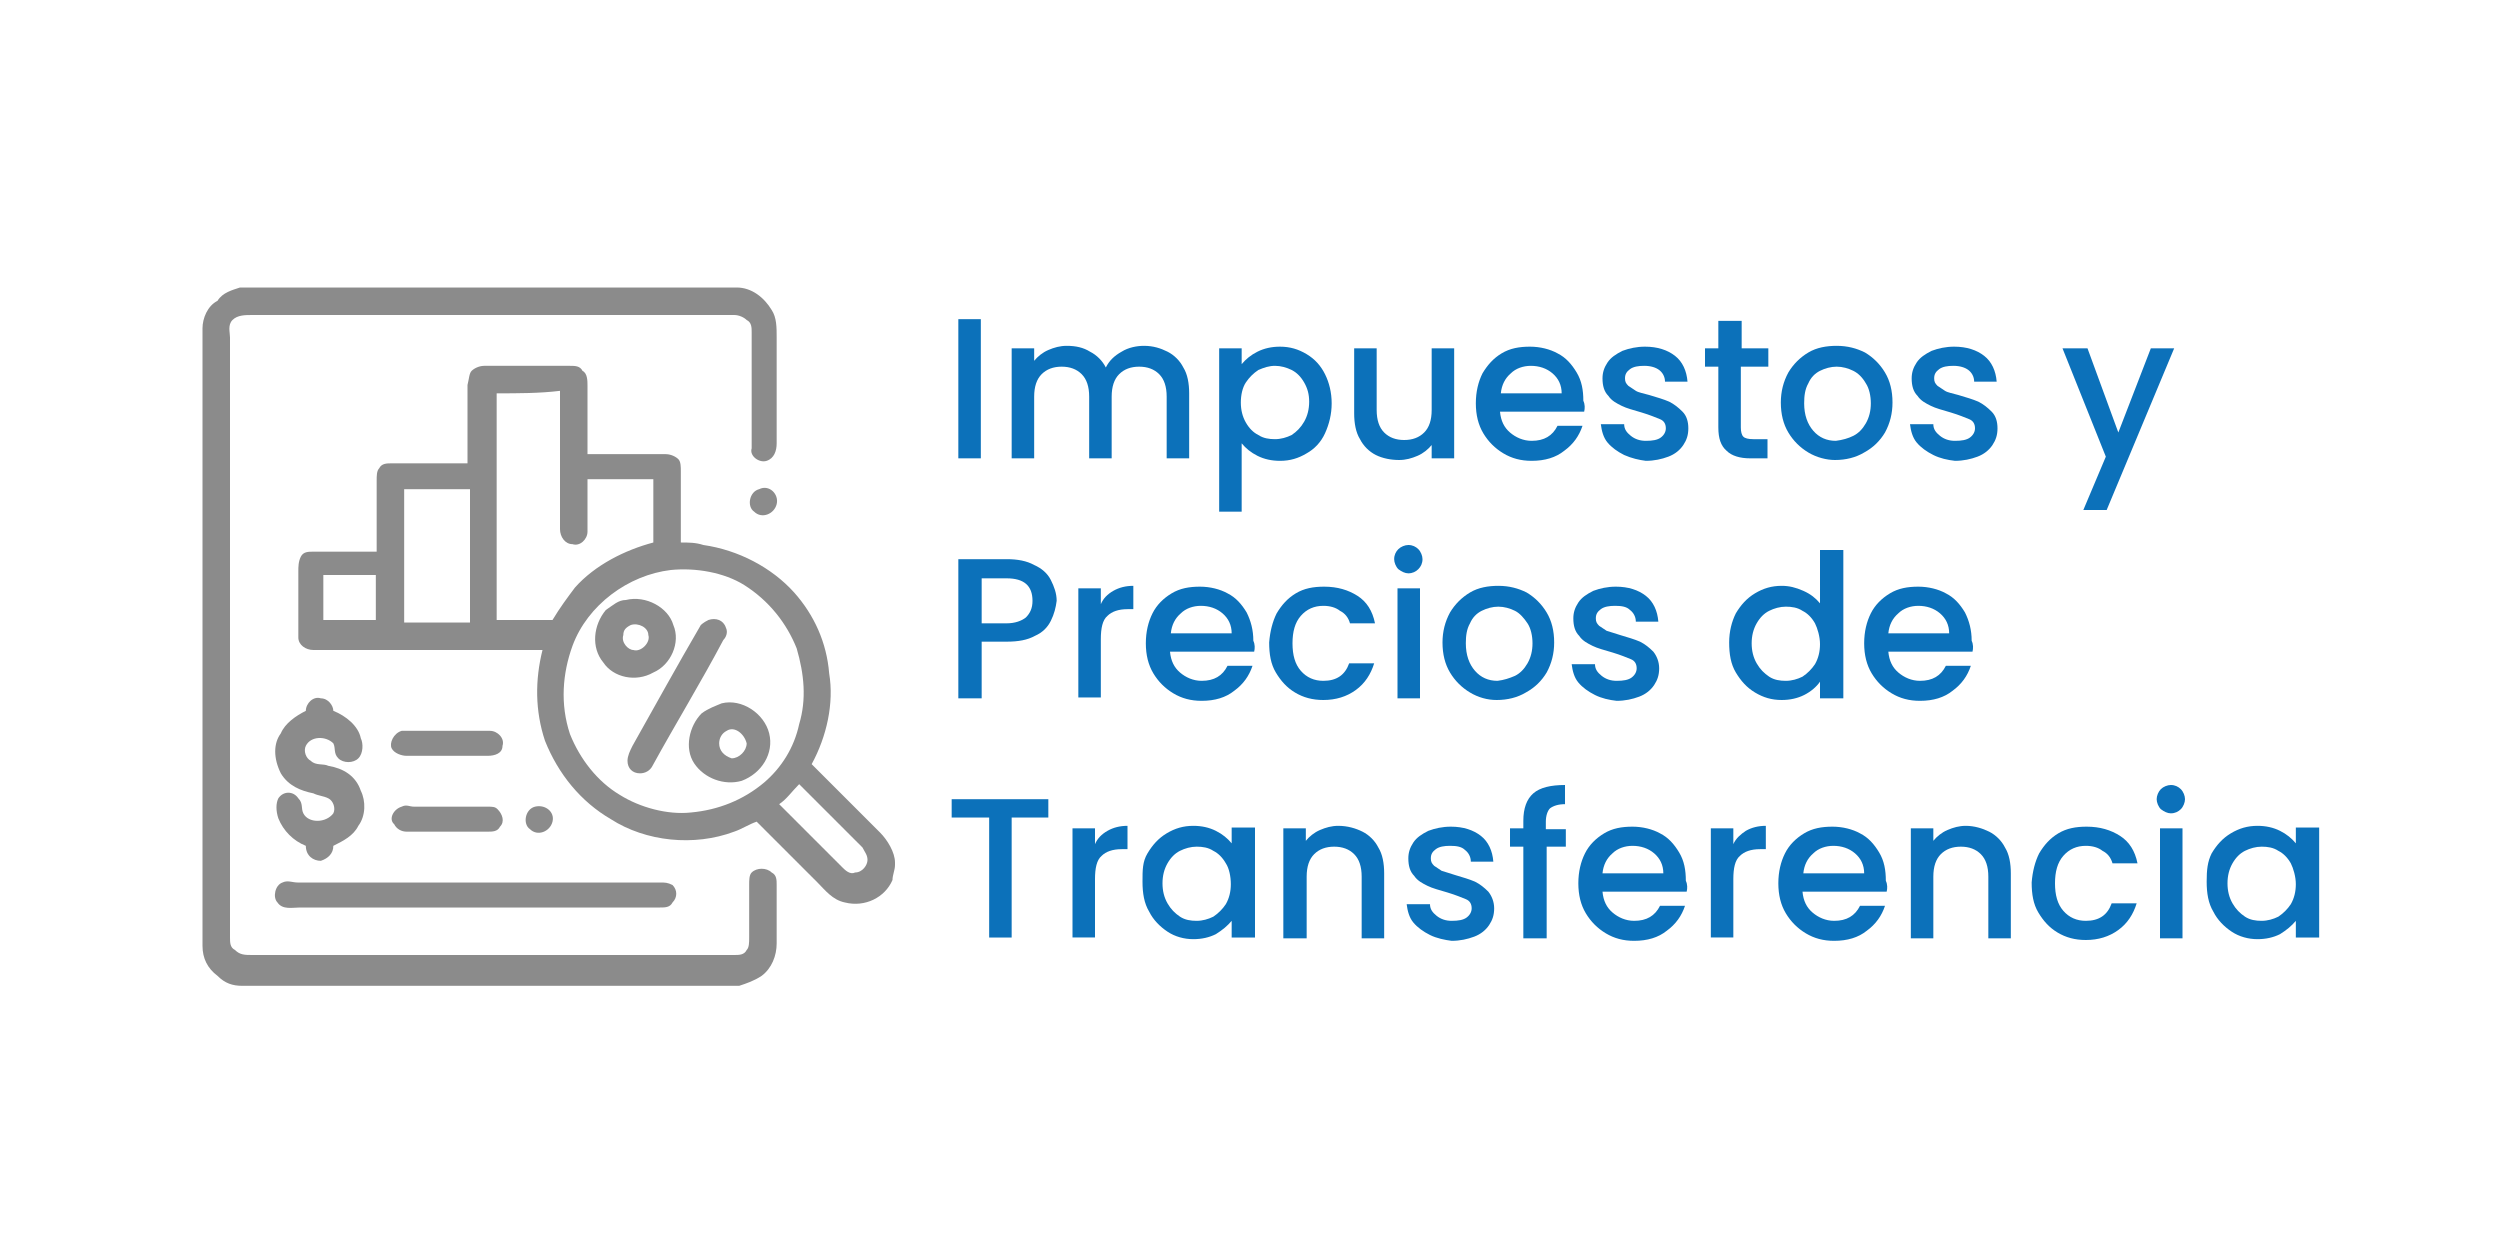 <?xml version="1.0" encoding="utf-8"?>
<!-- Generator: Adobe Illustrator 26.5.0, SVG Export Plug-In . SVG Version: 6.00 Build 0)  -->
<svg version="1.1" id="Capa_1" xmlns="http://www.w3.org/2000/svg" xmlns:xlink="http://www.w3.org/1999/xlink" x="0px" y="0px"
	 width="300px" height="150px" viewBox="0 0 300 150" style="enable-background:new 0 0 300 150;" xml:space="preserve">
<style type="text/css">
	.st0{fill:#8B8B8B;}
	.st1{fill:#0C71BA;}
	.st2{fill:#8B8B8C;}
</style>
<g>
	<path class="st1" d="M117.7,38.3V55H115V38.3H117.7z"/>
	<path class="st1" d="M140.1,42.2c0.8,0.4,1.5,1.1,1.9,1.9c0.5,0.8,0.7,1.9,0.7,3.1V55h-2.7v-7.4c0-1.2-0.3-2.1-0.9-2.7
		c-0.6-0.6-1.4-0.9-2.4-0.9c-1,0-1.8,0.3-2.4,0.9c-0.6,0.6-0.9,1.5-0.9,2.7V55h-2.7v-7.4c0-1.2-0.3-2.1-0.9-2.7
		c-0.6-0.6-1.4-0.9-2.4-0.9c-1,0-1.8,0.3-2.4,0.9c-0.6,0.6-0.9,1.5-0.9,2.7V55h-2.7V41.8h2.7v1.5c0.4-0.5,1-1,1.7-1.3
		c0.7-0.3,1.4-0.5,2.2-0.5c1.1,0,2,0.2,2.8,0.7c0.8,0.4,1.5,1.1,1.9,1.9c0.4-0.8,1-1.4,1.9-1.9c0.8-0.5,1.8-0.7,2.7-0.7
		C138.4,41.5,139.3,41.8,140.1,42.2z"/>
	<path class="st1" d="M150.9,42.2c0.8-0.4,1.7-0.6,2.7-0.6c1.2,0,2.2,0.3,3.2,0.9s1.7,1.4,2.2,2.4c0.5,1,0.8,2.2,0.8,3.5
		s-0.3,2.5-0.8,3.6s-1.3,1.9-2.2,2.4c-1,0.6-2,0.9-3.2,0.9c-1,0-1.9-0.2-2.7-0.6s-1.4-0.9-1.9-1.5v8.2h-2.7V41.8h2.7v1.9
		C149.5,43.1,150.1,42.6,150.9,42.2z M156.5,45.9c-0.4-0.7-0.9-1.2-1.5-1.5c-0.6-0.3-1.3-0.5-2-0.5c-0.7,0-1.3,0.2-2,0.5
		c-0.6,0.4-1.1,0.9-1.5,1.5s-0.6,1.5-0.6,2.4s0.2,1.7,0.6,2.4s0.9,1.2,1.5,1.5c0.6,0.4,1.3,0.5,2,0.5c0.7,0,1.4-0.2,2-0.5
		c0.6-0.4,1.1-0.9,1.5-1.6s0.6-1.5,0.6-2.4S156.9,46.6,156.5,45.9z"/>
	<path class="st1" d="M174.5,41.8V55h-2.7v-1.6c-0.4,0.5-1,1-1.7,1.3c-0.7,0.3-1.4,0.5-2.2,0.5c-1,0-2-0.2-2.8-0.6s-1.5-1.1-1.9-1.9
		c-0.5-0.8-0.7-1.9-0.7-3.1v-7.8h2.7v7.4c0,1.2,0.3,2.1,0.9,2.7c0.6,0.6,1.4,0.9,2.4,0.9c1,0,1.8-0.3,2.4-0.9
		c0.6-0.6,0.9-1.5,0.9-2.7v-7.4H174.5z"/>
	<path class="st1" d="M190.1,49.4H180c0.1,1.1,0.5,1.9,1.2,2.5c0.7,0.6,1.6,1,2.6,1c1.5,0,2.5-0.6,3.1-1.8h3c-0.4,1.2-1.1,2.2-2.2,3
		c-1,0.8-2.3,1.2-3.9,1.2c-1.3,0-2.4-0.3-3.4-0.9c-1-0.6-1.8-1.4-2.4-2.4c-0.6-1-0.9-2.2-0.9-3.6c0-1.4,0.3-2.6,0.8-3.6
		c0.6-1,1.3-1.8,2.3-2.4c1-0.6,2.1-0.8,3.4-0.8c1.2,0,2.4,0.3,3.3,0.8c1,0.5,1.7,1.3,2.3,2.3s0.8,2.1,0.8,3.4
		C190.2,48.5,190.2,49,190.1,49.4z M187.4,47.2c0-1-0.4-1.8-1.1-2.4c-0.7-0.6-1.6-0.9-2.6-0.9c-0.9,0-1.8,0.3-2.4,0.9
		c-0.7,0.6-1.1,1.4-1.2,2.4H187.4z"/>
	<path class="st1" d="M194.9,54.6c-0.8-0.4-1.5-0.9-2-1.5c-0.5-0.6-0.7-1.4-0.8-2.2h2.8c0,0.6,0.3,1,0.8,1.4s1.1,0.6,1.8,0.6
		c0.8,0,1.4-0.1,1.8-0.4c0.4-0.3,0.6-0.7,0.6-1.1c0-0.5-0.2-0.9-0.7-1.1c-0.5-0.2-1.2-0.5-2.2-0.8c-1-0.3-1.8-0.5-2.4-0.8
		s-1.2-0.6-1.6-1.2c-0.5-0.5-0.7-1.2-0.7-2.1c0-0.7,0.2-1.3,0.6-1.9c0.4-0.6,1-1,1.8-1.4c0.8-0.3,1.7-0.5,2.7-0.5
		c1.5,0,2.7,0.4,3.6,1.1s1.4,1.8,1.5,3.1h-2.7c0-0.6-0.3-1.1-0.7-1.4s-1-0.5-1.8-0.5c-0.7,0-1.3,0.1-1.7,0.4
		c-0.4,0.3-0.6,0.6-0.6,1.1c0,0.4,0.1,0.6,0.4,0.9c0.3,0.2,0.6,0.4,0.9,0.6s0.9,0.3,1.6,0.5c1,0.3,1.7,0.5,2.4,0.8
		c0.6,0.3,1.1,0.7,1.6,1.2s0.7,1.2,0.7,2c0,0.8-0.2,1.4-0.6,2c-0.4,0.6-1,1.1-1.8,1.4c-0.8,0.3-1.7,0.5-2.7,0.5
		C196.7,55.2,195.8,55,194.9,54.6z"/>
	<path class="st1" d="M208.9,44v7.3c0,0.5,0.1,0.9,0.3,1.1c0.2,0.2,0.6,0.3,1.2,0.3h1.7V55H210c-1.2,0-2.2-0.3-2.8-0.9
		c-0.7-0.6-1-1.5-1-2.8V44h-1.6v-2.2h1.6v-3.3h2.8v3.3h3.2V44H208.9z"/>
	<path class="st1" d="M217,54.3c-1-0.6-1.8-1.4-2.4-2.4c-0.6-1-0.9-2.2-0.9-3.6c0-1.3,0.3-2.5,0.9-3.6c0.6-1,1.4-1.8,2.4-2.4
		c1-0.6,2.2-0.8,3.4-0.8c1.3,0,2.4,0.3,3.4,0.8c1,0.6,1.8,1.4,2.4,2.4c0.6,1,0.9,2.2,0.9,3.6c0,1.3-0.3,2.5-0.9,3.6
		c-0.6,1-1.4,1.8-2.5,2.4c-1,0.6-2.2,0.9-3.5,0.9C219.2,55.2,218,54.9,217,54.3z M222.4,52.3c0.6-0.3,1.1-0.8,1.5-1.5
		c0.4-0.7,0.6-1.5,0.6-2.4s-0.2-1.8-0.6-2.4c-0.4-0.7-0.9-1.2-1.5-1.5c-0.6-0.3-1.3-0.5-2-0.5c-0.7,0-1.4,0.2-2,0.5
		c-0.6,0.3-1.1,0.8-1.4,1.5c-0.4,0.7-0.5,1.5-0.5,2.4c0,1.4,0.4,2.5,1.1,3.3c0.7,0.8,1.6,1.2,2.7,1.2
		C221.1,52.8,221.8,52.6,222.4,52.3z"/>
	<path class="st1" d="M232,54.6c-0.8-0.4-1.5-0.9-2-1.5c-0.5-0.6-0.7-1.4-0.8-2.2h2.8c0,0.6,0.3,1,0.8,1.4s1.1,0.6,1.8,0.6
		c0.8,0,1.4-0.1,1.8-0.4c0.4-0.3,0.6-0.7,0.6-1.1c0-0.5-0.2-0.9-0.7-1.1c-0.5-0.2-1.2-0.5-2.2-0.8c-1-0.3-1.8-0.5-2.4-0.8
		s-1.2-0.6-1.6-1.2c-0.5-0.5-0.7-1.2-0.7-2.1c0-0.7,0.2-1.3,0.6-1.9c0.4-0.6,1-1,1.8-1.4c0.8-0.3,1.7-0.5,2.7-0.5
		c1.5,0,2.7,0.4,3.6,1.1s1.4,1.8,1.5,3.1h-2.7c0-0.6-0.3-1.1-0.7-1.4s-1-0.5-1.8-0.5c-0.7,0-1.3,0.1-1.7,0.4
		c-0.4,0.3-0.6,0.6-0.6,1.1c0,0.4,0.1,0.6,0.4,0.9c0.3,0.2,0.6,0.4,0.9,0.6s0.9,0.3,1.6,0.5c1,0.3,1.7,0.5,2.4,0.8
		c0.6,0.3,1.1,0.7,1.6,1.2s0.7,1.2,0.7,2c0,0.8-0.2,1.4-0.6,2c-0.4,0.6-1,1.1-1.8,1.4c-0.8,0.3-1.7,0.5-2.7,0.5
		C233.7,55.2,232.8,55,232,54.6z"/>
	<path class="st1" d="M260.9,41.8l-8.1,19.4H250l2.7-6.4l-5.2-13h3l3.7,10.1l3.9-10.1H260.9z"/>
	<path class="st1" d="M126.1,74.5c-0.4,0.8-1,1.4-1.9,1.8c-0.9,0.5-2,0.7-3.4,0.7h-3v6.8H115V67.1h5.8c1.3,0,2.4,0.2,3.3,0.7
		c0.9,0.4,1.6,1,2,1.8s0.7,1.6,0.7,2.5C126.7,72.9,126.5,73.7,126.1,74.5z M123.1,74.1c0.5-0.5,0.8-1.1,0.8-2c0-1.8-1-2.7-3.1-2.7
		h-3v5.4h3C121.8,74.8,122.6,74.5,123.1,74.1z"/>
	<path class="st1" d="M133.6,70.9c0.7-0.4,1.5-0.6,2.4-0.6v2.8h-0.7c-1.1,0-1.9,0.3-2.4,0.8c-0.6,0.5-0.8,1.5-0.8,2.8v7h-2.7V70.6
		h2.7v1.9C132.4,71.8,132.9,71.3,133.6,70.9z"/>
	<path class="st1" d="M150.5,78.2h-10.1c0.1,1.1,0.5,1.9,1.2,2.5c0.7,0.6,1.6,1,2.6,1c1.5,0,2.5-0.6,3.1-1.8h3
		c-0.4,1.2-1.1,2.2-2.2,3c-1,0.8-2.3,1.2-3.9,1.2c-1.3,0-2.4-0.3-3.4-0.9c-1-0.6-1.8-1.4-2.4-2.4c-0.6-1-0.9-2.2-0.9-3.6
		c0-1.4,0.3-2.6,0.8-3.6s1.3-1.8,2.3-2.4c1-0.6,2.1-0.8,3.4-0.8c1.2,0,2.4,0.3,3.3,0.8c1,0.5,1.7,1.3,2.3,2.3c0.5,1,0.8,2.1,0.8,3.4
		C150.6,77.3,150.6,77.8,150.5,78.2z M147.8,76c0-1-0.4-1.8-1.1-2.4c-0.7-0.6-1.6-0.9-2.6-0.9c-0.9,0-1.8,0.3-2.4,0.9
		c-0.7,0.6-1.1,1.4-1.2,2.4H147.8z"/>
	<path class="st1" d="M153.2,73.6c0.6-1,1.3-1.8,2.3-2.4c1-0.6,2.1-0.8,3.4-0.8c1.6,0,2.9,0.4,4,1.1s1.8,1.8,2.1,3.3h-3
		c-0.2-0.7-0.6-1.2-1.2-1.5c-0.5-0.4-1.2-0.6-2-0.6c-1.1,0-2,0.4-2.7,1.2c-0.7,0.8-1,1.9-1,3.3c0,1.4,0.3,2.5,1,3.3
		c0.7,0.8,1.6,1.2,2.7,1.2c1.6,0,2.6-0.7,3.1-2.1h3c-0.4,1.3-1.1,2.4-2.2,3.2c-1.1,0.8-2.4,1.2-3.9,1.2c-1.3,0-2.4-0.3-3.4-0.9
		c-1-0.6-1.7-1.4-2.3-2.4s-0.8-2.2-0.8-3.6C152.4,75.8,152.7,74.6,153.2,73.6z"/>
	<path class="st1" d="M167.8,68.3c-0.3-0.3-0.5-0.8-0.5-1.2c0-0.5,0.2-0.9,0.5-1.2s0.8-0.5,1.2-0.5c0.5,0,0.9,0.2,1.2,0.5
		s0.5,0.8,0.5,1.2c0,0.5-0.2,0.9-0.5,1.2s-0.7,0.5-1.2,0.5C168.6,68.8,168.2,68.6,167.8,68.3z M170.4,70.6v13.2h-2.7V70.6H170.4z"/>
	<path class="st1" d="M176.4,83.1c-1-0.6-1.8-1.4-2.4-2.4c-0.6-1-0.9-2.2-0.9-3.6c0-1.3,0.3-2.5,0.9-3.6c0.6-1,1.4-1.8,2.4-2.4
		c1-0.6,2.2-0.8,3.4-0.8c1.3,0,2.4,0.3,3.4,0.8c1,0.6,1.8,1.4,2.4,2.4c0.6,1,0.9,2.2,0.9,3.6c0,1.3-0.3,2.5-0.9,3.6
		c-0.6,1-1.4,1.8-2.5,2.4c-1,0.6-2.2,0.9-3.5,0.9C178.5,84,177.4,83.7,176.4,83.1z M181.8,81.1c0.6-0.3,1.1-0.8,1.5-1.5
		c0.4-0.7,0.6-1.5,0.6-2.4s-0.2-1.8-0.6-2.4s-0.9-1.2-1.5-1.5c-0.6-0.3-1.3-0.5-2-0.5c-0.7,0-1.4,0.2-2,0.5
		c-0.6,0.3-1.1,0.8-1.4,1.5c-0.4,0.7-0.5,1.5-0.5,2.4c0,1.4,0.4,2.5,1.1,3.3c0.7,0.8,1.6,1.2,2.7,1.2
		C180.5,81.6,181.1,81.4,181.8,81.1z"/>
	<path class="st1" d="M191.4,83.4c-0.8-0.4-1.5-0.9-2-1.5c-0.5-0.6-0.7-1.4-0.8-2.2h2.8c0,0.6,0.3,1,0.8,1.4
		c0.5,0.4,1.1,0.6,1.8,0.6c0.8,0,1.4-0.1,1.8-0.4c0.4-0.3,0.6-0.7,0.6-1.1c0-0.5-0.2-0.9-0.7-1.1c-0.5-0.2-1.2-0.5-2.2-0.8
		c-1-0.3-1.8-0.5-2.4-0.8c-0.6-0.3-1.2-0.6-1.6-1.2c-0.5-0.5-0.7-1.2-0.7-2.1c0-0.7,0.2-1.3,0.6-1.9c0.4-0.6,1-1,1.8-1.4
		c0.8-0.3,1.7-0.5,2.7-0.5c1.5,0,2.7,0.4,3.6,1.1s1.4,1.8,1.5,3.1h-2.7c0-0.6-0.3-1.1-0.7-1.4c-0.4-0.4-1-0.5-1.8-0.5
		c-0.7,0-1.3,0.1-1.7,0.4c-0.4,0.3-0.6,0.6-0.6,1.1c0,0.4,0.1,0.6,0.4,0.9c0.3,0.2,0.6,0.4,0.9,0.6c0.4,0.1,0.9,0.3,1.6,0.5
		c1,0.3,1.7,0.5,2.4,0.8c0.6,0.3,1.1,0.7,1.6,1.2c0.4,0.5,0.7,1.2,0.7,2c0,0.8-0.2,1.4-0.6,2s-1,1.1-1.8,1.4
		c-0.8,0.3-1.7,0.5-2.7,0.5C193.1,84,192.2,83.8,191.4,83.4z"/>
	<path class="st1" d="M208.3,73.6c0.6-1,1.3-1.8,2.3-2.4s2-0.9,3.2-0.9c0.9,0,1.7,0.2,2.6,0.6s1.5,0.9,2,1.5V66h2.8v17.8h-2.8v-2
		c-0.4,0.6-1.1,1.2-1.9,1.6s-1.7,0.6-2.7,0.6c-1.2,0-2.2-0.3-3.2-0.9s-1.7-1.4-2.3-2.4c-0.6-1-0.8-2.2-0.8-3.6
		C207.5,75.8,207.8,74.6,208.3,73.6z M217.8,74.8c-0.4-0.7-0.9-1.2-1.5-1.5c-0.6-0.4-1.3-0.5-2-0.5s-1.4,0.2-2,0.5
		c-0.6,0.3-1.1,0.8-1.5,1.5s-0.6,1.5-0.6,2.4s0.2,1.7,0.6,2.4c0.4,0.7,0.9,1.2,1.5,1.6c0.6,0.4,1.3,0.5,2,0.5c0.7,0,1.4-0.2,2-0.5
		c0.6-0.4,1.1-0.9,1.5-1.5c0.4-0.7,0.6-1.5,0.6-2.4S218.1,75.4,217.8,74.8z"/>
	<path class="st1" d="M236.7,78.2h-10.1c0.1,1.1,0.5,1.9,1.2,2.5c0.7,0.6,1.6,1,2.6,1c1.5,0,2.5-0.6,3.1-1.8h3
		c-0.4,1.2-1.1,2.2-2.2,3c-1,0.8-2.3,1.2-3.9,1.2c-1.3,0-2.4-0.3-3.4-0.9c-1-0.6-1.8-1.4-2.4-2.4c-0.6-1-0.9-2.2-0.9-3.6
		c0-1.4,0.3-2.6,0.8-3.6s1.3-1.8,2.3-2.4c1-0.6,2.1-0.8,3.4-0.8c1.2,0,2.4,0.3,3.3,0.8c1,0.5,1.7,1.3,2.3,2.3c0.5,1,0.8,2.1,0.8,3.4
		C236.8,77.3,236.8,77.8,236.7,78.2z M233.9,76c0-1-0.4-1.8-1.1-2.4c-0.7-0.6-1.6-0.9-2.6-0.9c-0.9,0-1.8,0.3-2.4,0.9
		c-0.7,0.6-1.1,1.4-1.2,2.4H233.9z"/>
	<path class="st1" d="M125.8,95.9v2.2h-4.4v14.4h-2.7V98.1h-4.5v-2.2H125.8z"/>
	<path class="st1" d="M132.9,99.7c0.7-0.4,1.5-0.6,2.4-0.6v2.8h-0.7c-1.1,0-1.9,0.3-2.4,0.8c-0.6,0.5-0.8,1.5-0.8,2.8v7h-2.7V99.4
		h2.7v1.9C131.7,100.6,132.2,100.1,132.9,99.7z"/>
	<path class="st1" d="M137.7,102.4c0.6-1,1.3-1.8,2.3-2.4c1-0.6,2-0.9,3.2-0.9c1,0,1.9,0.2,2.7,0.6c0.8,0.4,1.4,0.9,1.9,1.5v-1.9
		h2.8v13.2h-2.8v-2c-0.5,0.6-1.1,1.1-1.9,1.6c-0.8,0.4-1.7,0.6-2.7,0.6c-1.1,0-2.2-0.3-3.1-0.9s-1.7-1.4-2.2-2.4
		c-0.6-1-0.8-2.2-0.8-3.6S137.1,103.4,137.7,102.4z M147.1,103.6c-0.4-0.7-0.9-1.2-1.5-1.5c-0.6-0.4-1.3-0.5-2-0.5s-1.4,0.2-2,0.5
		c-0.6,0.3-1.1,0.8-1.5,1.5s-0.6,1.5-0.6,2.4s0.2,1.7,0.6,2.4c0.4,0.7,0.9,1.2,1.5,1.6c0.6,0.4,1.3,0.5,2,0.5c0.7,0,1.4-0.2,2-0.5
		c0.6-0.4,1.1-0.9,1.5-1.5c0.4-0.7,0.6-1.5,0.6-2.4S147.5,104.2,147.1,103.6z"/>
	<path class="st1" d="M163.5,99.8c0.8,0.4,1.5,1.1,1.9,1.9c0.5,0.8,0.7,1.9,0.7,3.1v7.8h-2.7v-7.4c0-1.2-0.3-2.1-0.9-2.7
		c-0.6-0.6-1.4-0.9-2.4-0.9c-1,0-1.8,0.3-2.4,0.9c-0.6,0.6-0.9,1.5-0.9,2.7v7.4H154V99.4h2.7v1.5c0.4-0.5,1-1,1.7-1.3
		c0.7-0.3,1.4-0.5,2.2-0.5C161.7,99.1,162.7,99.4,163.5,99.8z"/>
	<path class="st1" d="M171.6,112.2c-0.8-0.4-1.5-0.9-2-1.5c-0.5-0.6-0.7-1.4-0.8-2.2h2.8c0,0.6,0.3,1,0.8,1.4
		c0.5,0.4,1.1,0.6,1.8,0.6c0.8,0,1.4-0.1,1.8-0.4c0.4-0.3,0.6-0.7,0.6-1.1c0-0.5-0.2-0.9-0.7-1.1c-0.5-0.2-1.2-0.5-2.2-0.8
		c-1-0.3-1.8-0.5-2.4-0.8c-0.6-0.3-1.2-0.6-1.6-1.2c-0.5-0.5-0.7-1.2-0.7-2.1c0-0.7,0.2-1.3,0.6-1.9s1-1,1.8-1.4
		c0.8-0.3,1.7-0.5,2.7-0.5c1.5,0,2.7,0.4,3.6,1.1s1.4,1.8,1.5,3.1h-2.7c0-0.6-0.3-1.1-0.7-1.4c-0.4-0.4-1-0.5-1.8-0.5
		c-0.7,0-1.3,0.1-1.7,0.4c-0.4,0.3-0.6,0.6-0.6,1.1c0,0.4,0.1,0.6,0.4,0.9c0.3,0.2,0.6,0.4,0.9,0.6c0.4,0.1,0.9,0.3,1.6,0.5
		c1,0.3,1.7,0.5,2.4,0.8c0.6,0.3,1.1,0.7,1.6,1.2c0.4,0.5,0.7,1.2,0.7,2c0,0.8-0.2,1.4-0.6,2s-1,1.1-1.8,1.4
		c-0.8,0.3-1.7,0.5-2.7,0.5C173.4,112.8,172.4,112.6,171.6,112.2z"/>
	<path class="st1" d="M188,101.6h-2.4v11h-2.8v-11h-1.6v-2.2h1.6v-0.9c0-1.5,0.4-2.6,1.2-3.3c0.8-0.7,2.1-1,3.8-1v2.3
		c-0.8,0-1.4,0.2-1.8,0.5c-0.3,0.3-0.5,0.9-0.5,1.6v0.9h2.4V101.6z"/>
	<path class="st1" d="M202.4,107h-10.1c0.1,1.1,0.5,1.9,1.2,2.5c0.7,0.6,1.6,1,2.6,1c1.5,0,2.5-0.6,3.1-1.8h3
		c-0.4,1.2-1.1,2.2-2.2,3c-1,0.8-2.3,1.2-3.9,1.2c-1.3,0-2.4-0.3-3.4-0.9c-1-0.6-1.8-1.4-2.4-2.4c-0.6-1-0.9-2.2-0.9-3.6
		c0-1.4,0.3-2.6,0.8-3.6s1.3-1.8,2.3-2.4c1-0.6,2.1-0.8,3.4-0.8c1.2,0,2.4,0.3,3.3,0.8c1,0.5,1.7,1.3,2.3,2.3s0.8,2.1,0.8,3.4
		C202.5,106.1,202.5,106.6,202.4,107z M199.6,104.8c0-1-0.4-1.8-1.1-2.4c-0.7-0.6-1.6-0.9-2.6-0.9c-0.9,0-1.8,0.3-2.4,0.9
		c-0.7,0.6-1.1,1.4-1.2,2.4H199.6z"/>
	<path class="st1" d="M209.5,99.7c0.7-0.4,1.5-0.6,2.4-0.6v2.8h-0.7c-1.1,0-1.9,0.3-2.4,0.8c-0.6,0.5-0.8,1.5-0.8,2.8v7h-2.7V99.4
		h2.7v1.9C208.3,100.6,208.9,100.1,209.5,99.7z"/>
	<path class="st1" d="M226.4,107h-10.1c0.1,1.1,0.5,1.9,1.2,2.5c0.7,0.6,1.6,1,2.6,1c1.5,0,2.5-0.6,3.1-1.8h3
		c-0.4,1.2-1.1,2.2-2.2,3c-1,0.8-2.3,1.2-3.9,1.2c-1.3,0-2.4-0.3-3.4-0.9c-1-0.6-1.8-1.4-2.4-2.4c-0.6-1-0.9-2.2-0.9-3.6
		c0-1.4,0.3-2.6,0.8-3.6s1.3-1.8,2.3-2.4c1-0.6,2.1-0.8,3.4-0.8c1.2,0,2.4,0.3,3.3,0.8c1,0.5,1.7,1.3,2.3,2.3s0.8,2.1,0.8,3.4
		C226.5,106.1,226.5,106.6,226.4,107z M223.7,104.8c0-1-0.4-1.8-1.1-2.4c-0.7-0.6-1.6-0.9-2.6-0.9c-0.9,0-1.8,0.3-2.4,0.9
		c-0.7,0.6-1.1,1.4-1.2,2.4H223.7z"/>
	<path class="st1" d="M238.7,99.8c0.8,0.4,1.5,1.1,1.9,1.9c0.5,0.8,0.7,1.9,0.7,3.1v7.8h-2.7v-7.4c0-1.2-0.3-2.1-0.9-2.7
		c-0.6-0.6-1.4-0.9-2.4-0.9c-1,0-1.8,0.3-2.4,0.9c-0.6,0.6-0.9,1.5-0.9,2.7v7.4h-2.7V99.4h2.7v1.5c0.4-0.5,1-1,1.7-1.3
		c0.7-0.3,1.4-0.5,2.2-0.5C236.9,99.1,237.9,99.4,238.7,99.8z"/>
	<path class="st1" d="M244.7,102.4c0.6-1,1.3-1.8,2.3-2.4c1-0.6,2.1-0.8,3.4-0.8c1.6,0,2.9,0.4,4,1.1s1.8,1.8,2.1,3.3h-3
		c-0.2-0.7-0.6-1.2-1.2-1.5c-0.5-0.4-1.2-0.6-2-0.6c-1.1,0-2,0.4-2.7,1.2c-0.7,0.8-1,1.9-1,3.3s0.3,2.5,1,3.3
		c0.7,0.8,1.6,1.2,2.7,1.2c1.6,0,2.6-0.7,3.1-2.1h3c-0.4,1.3-1.1,2.4-2.2,3.2c-1.1,0.8-2.4,1.2-3.9,1.2c-1.3,0-2.4-0.3-3.4-0.9
		c-1-0.6-1.7-1.4-2.3-2.4s-0.8-2.2-0.8-3.6C243.9,104.6,244.2,103.4,244.7,102.4z"/>
	<path class="st1" d="M259.3,97.1c-0.3-0.3-0.5-0.8-0.5-1.2s0.2-0.9,0.5-1.2s0.8-0.5,1.2-0.5c0.5,0,0.9,0.2,1.2,0.5s0.5,0.8,0.5,1.2
		s-0.2,0.9-0.5,1.2c-0.3,0.3-0.7,0.5-1.2,0.5C260.1,97.6,259.7,97.4,259.3,97.1z M261.9,99.4v13.2h-2.7V99.4H261.9z"/>
	<path class="st1" d="M265.4,102.4c0.6-1,1.3-1.8,2.3-2.4c1-0.6,2-0.9,3.2-0.9c1,0,1.9,0.2,2.7,0.6c0.8,0.4,1.4,0.9,1.9,1.5v-1.9
		h2.8v13.2h-2.8v-2c-0.5,0.6-1.1,1.1-1.9,1.6c-0.8,0.4-1.7,0.6-2.7,0.6c-1.1,0-2.2-0.3-3.1-0.9s-1.7-1.4-2.2-2.4
		c-0.6-1-0.8-2.2-0.8-3.6S264.9,103.4,265.4,102.4z M274.9,103.6c-0.4-0.7-0.9-1.2-1.5-1.5c-0.6-0.4-1.3-0.5-2-0.5s-1.4,0.2-2,0.5
		c-0.6,0.3-1.1,0.8-1.5,1.5s-0.6,1.5-0.6,2.4s0.2,1.7,0.6,2.4c0.4,0.7,0.9,1.2,1.5,1.6c0.6,0.4,1.3,0.5,2,0.5c0.7,0,1.4-0.2,2-0.5
		c0.6-0.4,1.1-0.9,1.5-1.5c0.4-0.7,0.6-1.5,0.6-2.4S275.2,104.2,274.9,103.6z"/>
</g>
<g>
	<g>
		<path class="st0" d="M28.8,34.5h59.6c1.8,0,3.3,1.2,4.2,2.7c0.6,0.9,0.6,2.1,0.6,3.3c0,4.2,0,8.5,0,12.7c0,0.9-0.3,1.8-1.2,2.1
			c-0.9,0.3-2.1-0.6-1.8-1.5c0-4.5,0-9.4,0-13.9c0-0.6,0-1.2-0.6-1.5c-0.3-0.3-0.9-0.6-1.5-0.6c-19.4,0-38.4,0-57.8,0
			c-0.9,0-1.8,0-2.4,0.6c-0.6,0.6-0.3,1.5-0.3,2.1c0,23.9,0,48.1,0,72c0,0.6,0,1.2,0.6,1.5c0.6,0.6,1.2,0.6,2.1,0.6
			c19.4,0,38.4,0,57.8,0c0.6,0,1.2,0,1.5-0.6c0.3-0.3,0.3-0.9,0.3-1.5c0-2.1,0-4.2,0-6.3c0-0.6,0-1.2,0.3-1.5c0.6-0.6,1.8-0.6,2.4,0
			c0.6,0.3,0.6,0.9,0.6,1.5c0,2.4,0,4.5,0,7c0,1.5-0.6,3-1.8,3.9c-0.9,0.6-1.8,0.9-2.7,1.2H29.1c-1.2,0-2.1-0.3-3-1.2
			c-1.2-0.9-1.8-2.1-1.8-3.6V39.4c0-1.2,0.6-2.7,1.8-3.3C26.7,35.1,27.9,34.8,28.8,34.5z"/>
	</g>
	<g>
		<g>
			<path class="st0" d="M56.6,44.5c0.3-0.3,0.9-0.6,1.5-0.6c3.3,0,7,0,10.3,0c0.6,0,1.2,0,1.5,0.6c0.6,0.3,0.6,1.2,0.6,1.8
				c0,2.7,0,5.4,0,8.2c3,0,6.3,0,9.4,0c0.6,0,1.2,0.3,1.5,0.6c0.3,0.3,0.3,0.9,0.3,1.5c0,2.7,0,5.7,0,8.5c0.9,0,1.8,0,2.7,0.3
				c4.2,0.6,8.2,2.7,10.9,5.7c2.4,2.7,3.9,6,4.2,9.7c0.6,3.6-0.3,7.6-2.1,10.9c2.7,2.7,5.4,5.4,8.2,8.2c0.9,0.9,1.8,2.4,1.8,3.6v0.3
				c0,0.6-0.3,1.2-0.3,1.8c-0.9,2.1-3.3,3.3-5.7,2.7c-1.5-0.3-2.4-1.5-3.3-2.4c-2.4-2.4-4.8-4.8-7.3-7.3c-0.9,0.3-1.8,0.9-2.7,1.2
				c-4.8,1.8-10.6,1.2-14.8-1.5c-3.6-2.1-6.3-5.4-7.9-9.4c-1.2-3.6-1.2-7.3-0.3-10.9c-9.1,0-18.4,0-27.5,0c-0.9,0-1.8-0.6-1.8-1.5
				c0-2.7,0-5.4,0-7.9c0-0.6,0-1.2,0.3-1.8s0.9-0.6,1.5-0.6c2.4,0,5.1,0,7.6,0c0-2.7,0-5.4,0-8.5c0-0.6,0-1.2,0.3-1.5
				c0.3-0.6,0.9-0.6,1.5-0.6c3,0,6,0,9.1,0c0-3,0-6.3,0-9.4C56.3,45.4,56.3,44.8,56.6,44.5z M59.6,47.2c0,9.1,0,18.1,0,27.2
				c2.1,0,4.5,0,6.7,0c0.9-1.5,1.8-2.7,2.7-3.9c2.4-2.7,6-4.5,9.4-5.4c0-2.4,0-5.1,0-7.6c-2.7,0-5.1,0-7.9,0c0,2.1,0,4.2,0,6.3
				c0,0.9-0.9,1.8-1.8,1.5c-0.9,0-1.5-0.9-1.5-1.8c0-5.4,0-11.2,0-16.6C64.8,47.2,62.1,47.2,59.6,47.2z M48.5,58.7
				c0,5.4,0,10.6,0,16c2.7,0,5.1,0,7.9,0c0-5.4,0-10.6,0-16C53.6,58.7,50.9,58.7,48.5,58.7z M80.5,68.4c-5.1,0.6-10,4.2-11.8,9.1
				c-1.2,3.3-1.5,7-0.3,10.6c1.2,3,3.3,5.7,6,7.3c2.4,1.5,5.7,2.4,8.5,2.1c3.3-0.3,6.3-1.5,8.8-3.6c2.1-1.8,3.6-4.2,4.2-7
				c0.9-3,0.6-6-0.3-9.1c-1.2-3-3.3-5.7-6.3-7.6C86.9,68.7,83.5,68.1,80.5,68.4z M38.8,69c0,1.8,0,3.6,0,5.4c2.1,0,4.2,0,6.3,0
				c0-1.8,0-3.6,0-5.4C43,69,40.9,69,38.8,69z M93.5,96.5c2.4,2.4,5.1,5.1,7.6,7.6c0.3,0.3,0.9,0.9,1.5,0.6c0.9,0,1.5-0.9,1.5-1.5
				c0-0.6-0.3-0.9-0.6-1.5c-2.4-2.4-5.1-5.1-7.6-7.6C95,95,94.4,95.9,93.5,96.5z"/>
		</g>
	</g>
	<g>
		<path class="st0" d="M91.1,58.7c1.2-0.6,2.4,0.6,2.1,1.8s-1.8,1.8-2.7,0.9C89.6,60.8,89.9,59,91.1,58.7z"/>
	</g>
	<g>
		<g>
			<path class="st0" d="M75.1,72c2.4-0.6,5.1,0.9,5.7,3c0.9,2.1-0.3,4.8-2.4,5.7c-2.1,1.2-4.8,0.6-6-1.2c-1.5-1.8-1.2-4.5,0.3-6.3
				C73.6,72.6,74.2,72,75.1,72z M75.7,75c-0.6,0.3-0.9,0.6-0.9,1.2c-0.3,0.9,0.6,1.8,1.2,1.8c0.9,0.3,2.1-0.9,1.8-1.8
				C77.8,75.3,76.6,74.7,75.7,75z"/>
		</g>
	</g>
	<g>
		<path class="st0" d="M85,74.4c0.9-0.3,1.8,0,2.1,0.9c0.3,0.6,0,1.2-0.3,1.5c-2.7,5.1-5.7,10-8.5,15.1c-0.3,0.6-0.9,0.9-1.5,0.9
			c-0.9,0-1.5-0.6-1.5-1.5c0-0.6,0.3-1.2,0.6-1.8c2.7-4.8,5.4-9.7,8.2-14.5C84.1,75,84.4,74.7,85,74.4z"/>
	</g>
	<g>
		<path class="st0" d="M36.7,85.3c0-0.9,0.9-1.8,1.8-1.5c0.9,0,1.5,0.9,1.5,1.5c1.5,0.6,3,1.8,3.3,3.3c0.3,0.6,0.3,1.8-0.3,2.4
			c-0.6,0.6-1.8,0.6-2.4,0c-0.6-0.6-0.3-1.2-0.6-1.8c-0.9-0.9-2.7-0.9-3.3,0.3c-0.3,0.6,0,1.5,0.6,1.8c0.6,0.6,1.5,0.3,2.1,0.6
			c1.8,0.3,3.3,1.2,3.9,3c0.6,1.2,0.6,3-0.3,4.2c-0.6,1.2-1.8,1.8-3,2.4c0,0.9-0.6,1.5-1.5,1.8c-0.9,0-1.8-0.6-1.8-1.8
			c-1.5-0.6-2.7-1.8-3.3-3.3c-0.3-0.9-0.3-1.8,0-2.4c0.6-0.9,1.8-0.9,2.4,0c0.6,0.6,0.3,1.2,0.6,1.8c0.6,1.2,2.7,1.2,3.6,0
			c0.3-0.6,0-1.5-0.6-1.8s-1.2-0.3-1.8-0.6c-1.5-0.3-3-0.9-3.9-2.4c-0.9-1.8-0.9-3.6,0-4.8C34.2,86.8,35.5,85.9,36.7,85.3z"/>
	</g>
	<g>
		<g>
			<path class="st0" d="M86.6,84.4c2.4-0.6,5.1,1.2,5.7,3.6c0.6,2.4-0.9,4.8-3.3,5.7c-2.1,0.6-4.5-0.3-5.7-2.1
				c-1.2-1.8-0.6-4.5,0.9-6C85,85,85.9,84.7,86.6,84.4z M87.2,87.7c-0.6,0.3-0.9,0.9-0.9,1.5c0,0.9,0.6,1.5,1.5,1.8
				c0.9,0,1.8-0.9,1.8-1.8C89.3,88,88.1,87.1,87.2,87.7z"/>
		</g>
	</g>
	<g>
		<path class="st0" d="M48.2,87.7c0.3,0,0.9,0,1.2,0c3,0,6.3,0,9.4,0c0.9,0,1.8,0.9,1.5,1.8c0,0.9-0.9,1.2-1.8,1.2
			c-3.3,0-6.3,0-9.7,0c-0.6,0-1.5-0.3-1.8-0.9S47.2,88,48.2,87.7z"/>
	</g>
	<g>
		<path class="st0" d="M48.2,96.8c0.6-0.3,0.9,0,1.5,0c3,0,5.7,0,8.8,0c0.6,0,0.9,0,1.2,0.3c0.6,0.6,0.9,1.5,0.3,2.1
			c-0.3,0.6-0.9,0.6-1.5,0.6c-3.3,0-6.3,0-9.7,0c-0.6,0-1.2-0.3-1.5-0.9C46.6,98.3,47.2,97.1,48.2,96.8z"/>
	</g>
	<g>
		<path class="st0" d="M64.2,96.8c1.2-0.3,2.4,0.6,2.1,1.8c-0.3,1.2-1.8,1.8-2.7,0.9C62.7,98.9,63,97.1,64.2,96.8z"/>
	</g>
	<g>
		<path class="st0" d="M33.9,105.9c0.6-0.3,1.2,0,1.8,0c14.5,0,29,0,43.5,0c0.6,0,0.9,0,1.5,0.3c0.6,0.6,0.6,1.5,0,2.1
			c-0.3,0.6-0.9,0.6-1.5,0.6c-14.5,0-28.7,0-43.2,0c-0.9,0-2.1,0.3-2.7-0.6C32.7,107.7,33,106.2,33.9,105.9z"/>
	</g>
</g>
</svg>
